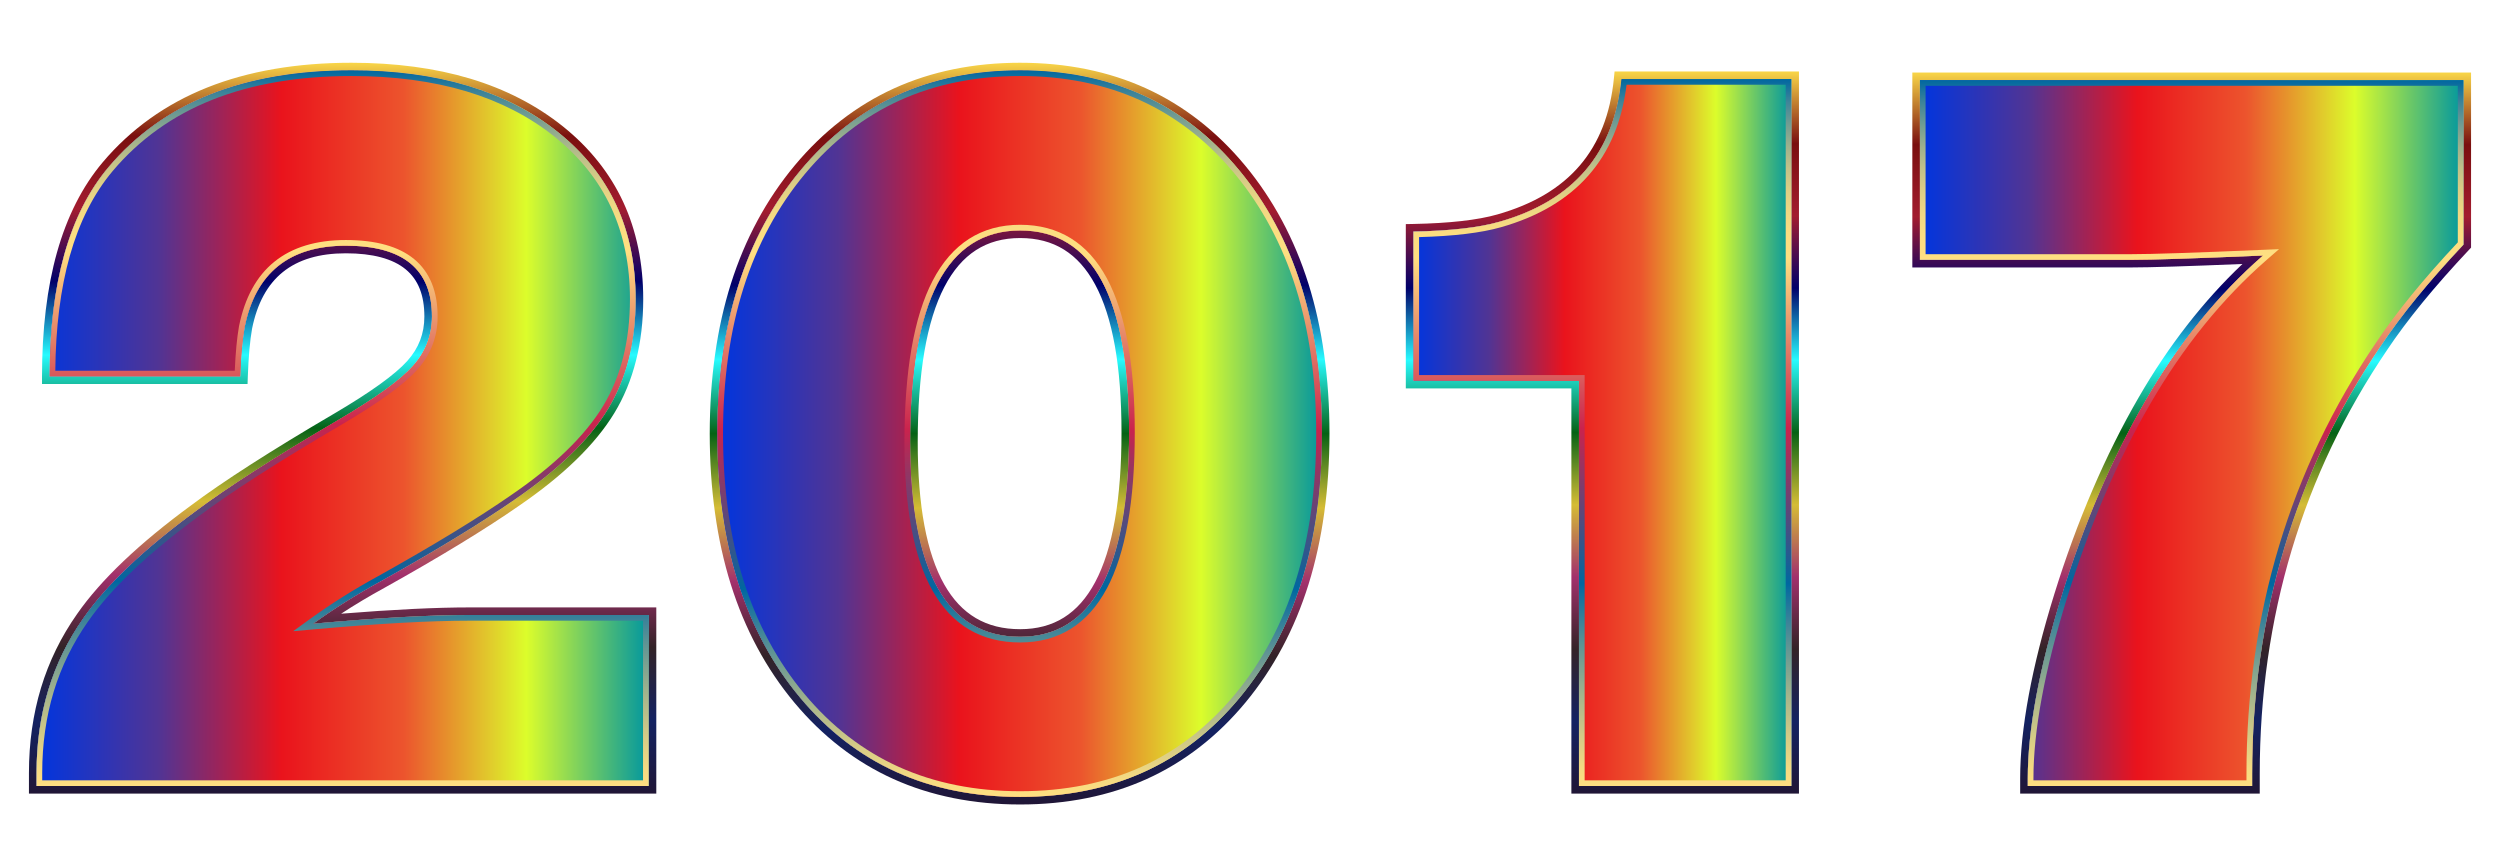 <svg xmlns="http://www.w3.org/2000/svg" viewBox="0 0 2637.049 914.773"><linearGradient id="a" gradientUnits="userSpaceOnUse" x1="38.525" y1="451.642" x2="684.274" y2="451.642"><stop offset="0" stop-color="#0035df"/><stop offset=".2" stop-color="#513494"/><stop offset=".4" stop-color="#ea131c"/><stop offset=".6" stop-color="#ec542d"/><stop offset=".8" stop-color="#dcfd2b"/><stop offset="1" stop-color="#0096a0"/></linearGradient><path d="M684.274 648.698v180.397H38.525v-13.79c0-62.047 16.464-116.427 49.408-163.16 24.507-35.225 63.949-72.766 118.349-112.604 33.699-25.279 83.878-57.452 150.521-96.518 39.067-22.981 65.297-41.939 78.709-56.876 13.392-14.937 20.108-32.353 20.108-52.282 0-49.784-30.27-74.686-90.773-74.686-59.75 0-95.369 28.725-106.859 86.177-2.297 13.034-3.843 30.268-4.596 51.706H52.313c0-98.044 20.682-171.582 62.047-220.612 57.451-68.17 142.856-102.263 256.232-102.263 91.15 0 163.915 21.831 218.315 65.495 54.38 43.662 81.579 102.263 81.579 175.8 0 45.207-9.765 83.878-29.299 116.05-19.534 32.174-52.28 63.969-98.241 95.369-35.243 24.525-82.352 53.25-141.33 86.177-25.279 13.789-49.03 28.725-71.239 44.812 68.17-6.123 123.322-9.192 165.459-9.192h188.438z" fill="url(#a)"/><linearGradient id="b" gradientUnits="userSpaceOnUse" x1="361.399" y1="837.096" x2="361.399" y2="66.188"><stop offset="0" stop-color="#201636"/><stop offset=".1" stop-color="#132262"/><stop offset=".2" stop-color="#332327"/><stop offset=".3" stop-color="#a3306c"/><stop offset=".4" stop-color="#d5bc35"/><stop offset=".5" stop-color="#056215"/><stop offset=".6" stop-color="#27fbff"/><stop offset=".7" stop-color="#00006a"/><stop offset=".8" stop-color="#a21c2f"/><stop offset=".9" stop-color="#7a0f0f"/><stop offset="1" stop-color="#f9d648"/></linearGradient><path d="M370.592 74.188c91.15 0 163.915 21.831 218.315 65.494 54.38 43.662 81.579 102.263 81.579 175.8 0 45.207-9.765 83.878-29.299 116.05-19.534 32.174-52.28 63.969-98.241 95.369-35.243 24.525-82.352 53.25-141.33 86.177-25.279 13.789-49.03 28.725-71.239 44.812 68.17-6.123 123.322-9.193 165.459-9.193h188.44v180.397H38.525v-13.79c0-62.047 16.464-116.427 49.408-163.16 24.507-35.225 63.949-72.766 118.349-112.604 33.699-25.279 83.878-57.452 150.521-96.518 39.067-22.981 65.297-41.939 78.709-56.876 13.392-14.937 20.108-32.353 20.108-52.282 0-49.784-30.27-74.686-90.773-74.686-59.75 0-95.369 28.725-106.859 86.177-2.297 13.034-3.843 30.268-4.596 51.706H52.313c0-98.044 20.682-171.582 62.047-220.612 57.451-68.168 142.856-102.261 256.232-102.261m0-8c-57.441 0-108.599 8.794-152.053 26.138-43.738 17.457-80.847 44.026-110.296 78.97-21.324 25.276-37.515 57.211-48.119 94.915-10.491 37.302-15.811 81.327-15.811 130.852v8h216.802l.271-7.719c.732-20.824 2.234-37.816 4.464-50.507 10.75-53.601 43.132-79.656 98.997-79.656 28.208 0 49.401 5.67 62.992 16.852 13.31 10.951 19.781 27.252 19.781 49.834 0 18.029-5.909 33.383-18.065 46.941-12.801 14.258-38.645 32.872-76.808 55.321-66.579 39.028-117.464 71.662-151.234 96.99-54.816 40.147-95.237 78.655-120.147 114.458-16.86 23.916-29.704 50.202-38.148 78.088-8.423 27.816-12.694 57.975-12.694 89.641v21.79h661.75V640.698h-196.44c-35.729 0-81.38 2.233-136.005 6.647 14.609-9.538 29.87-18.654 45.617-27.244l.035-.019.034-.019c58.924-32.897 106.69-62.026 141.978-86.58 46.669-31.889 80.493-64.793 100.532-97.8 20.212-33.29 30.461-73.732 30.461-120.202 0-37.767-7.113-72.243-21.14-102.471-14.056-30.289-35.397-57.06-63.43-79.567-27.881-22.378-60.881-39.384-98.086-50.546-36.962-11.087-79.098-16.709-125.238-16.709z" fill="url(#b)"/><linearGradient id="c" gradientUnits="userSpaceOnUse" x1="361.399" y1="829.096" x2="361.399" y2="74.188"><stop offset="0" stop-color="#ffdf81"/><stop offset=".025" stop-color="#f4da82"/><stop offset=".069" stop-color="#d5cb86"/><stop offset=".128" stop-color="#a4b48c"/><stop offset=".198" stop-color="#609494"/><stop offset=".278" stop-color="#0a6c9f"/><stop offset=".286" stop-color="#0067a0"/><stop offset=".506" stop-color="#ca234d"/><stop offset=".747" stop-color="#ffdf81"/><stop offset=".78" stop-color="#fbdd81"/><stop offset=".811" stop-color="#efd883"/><stop offset=".843" stop-color="#dcce85"/><stop offset=".875" stop-color="#c0c189"/><stop offset=".906" stop-color="#9cb08d"/><stop offset=".937" stop-color="#709c92"/><stop offset=".969" stop-color="#3c8399"/><stop offset=".999" stop-color="#0268a0"/><stop offset="1" stop-color="#0067a0"/></linearGradient><path d="M370.592 80.188c44.777 0 85.559 5.424 121.214 16.12 35.471 10.641 66.876 26.809 93.344 48.053 26.338 21.147 46.355 46.227 59.496 74.544 13.165 28.368 19.84 60.861 19.84 96.577 0 43.871-9.564 81.868-28.428 112.936-19.002 31.298-51.468 62.765-96.497 93.529l-.021.015-.021.015c-34.906 24.291-82.28 53.175-140.799 85.847-25.404 13.858-49.582 29.068-71.863 45.208l-17.65 12.785 21.706-1.95c67.731-6.084 123.219-9.168 164.922-9.168h182.44v168.397H44.525v-7.79c0-30.29 4.069-59.085 12.093-85.584 8.009-26.451 20.196-51.388 36.241-74.149 24.03-34.539 63.384-71.949 116.969-111.19l.028-.02.028-.021c33.348-25.015 83.8-57.362 149.963-96.146 39.959-23.506 66.171-42.491 80.134-58.043 14.36-16.016 21.641-34.954 21.641-56.287 0-26.655-8.373-47.059-24.886-60.645-16.163-13.298-40.349-20.04-71.887-20.04-62.735 0-100.667 30.617-112.743 91l-.014.067-.012.068c-2.137 12.124-3.633 27.828-4.456 46.747H58.34c.41-45.795 5.539-86.495 15.261-121.062 10.059-35.767 25.316-65.94 45.347-89.684 27.95-33.165 63.203-58.395 104.78-74.989 41.796-16.682 91.208-25.14 146.864-25.14m0-6c-113.376 0-198.781 34.093-256.232 102.263-41.365 49.03-62.047 122.568-62.047 220.612h201.078c.754-21.437 2.299-38.672 4.596-51.706 11.49-57.452 47.11-86.177 106.859-86.177 60.503 0 90.773 24.902 90.773 74.686 0 19.929-6.716 37.344-20.108 52.282-13.412 14.937-39.642 33.895-78.709 56.876-66.643 39.066-116.822 71.239-150.521 96.518-54.4 39.838-93.842 77.379-118.349 112.604-32.944 46.733-49.408 101.113-49.408 163.16v13.79h645.75V648.698h-188.44c-42.136 0-97.288 3.069-165.459 9.193 22.209-16.088 45.961-31.024 71.239-44.812 58.978-32.927 106.087-61.652 141.33-86.177 45.961-31.4 78.707-63.196 98.241-95.369 19.534-32.172 29.299-70.843 29.299-116.05 0-73.537-27.199-132.138-81.579-175.8-54.398-43.664-127.163-65.495-218.313-65.495z" fill="url(#c)"/><g><linearGradient id="d" gradientUnits="userSpaceOnUse" x1="756.657" y1="457.387" x2="1394.366" y2="457.387"><stop offset="0" stop-color="#0035df"/><stop offset=".2" stop-color="#513494"/><stop offset=".4" stop-color="#ea131c"/><stop offset=".6" stop-color="#ec542d"/><stop offset=".8" stop-color="#dcfd2b"/><stop offset="1" stop-color="#0096a0"/></linearGradient><path d="M1076.086 74.188c95.745 0 172.729 35.099 230.953 105.297 58.206 70.197 87.327 162.838 87.327 277.902 0 115.853-28.925 208.691-86.753 278.493-57.846 69.805-135.011 104.706-231.527 104.706-96.518 0-173.897-34.901-232.103-104.706-58.223-69.802-87.326-162.64-87.326-278.493 0-115.064 29.3-207.704 87.901-277.902 58.6-70.199 135.763-105.297 231.528-105.297zm0 168.906c-77.379 0-116.052 74.506-116.052 223.502 0 136.734 38.672 205.082 116.052 205.082 76.589 0 114.901-71.814 114.901-215.441 0-142.083-38.312-213.143-114.901-213.143z" fill="url(#d)"/><linearGradient id="e" gradientUnits="userSpaceOnUse" x1="1075.511" y1="848.586" x2="1075.511" y2="66.188"><stop offset="0" stop-color="#201636"/><stop offset=".1" stop-color="#132262"/><stop offset=".2" stop-color="#332327"/><stop offset=".3" stop-color="#a3306c"/><stop offset=".4" stop-color="#d5bc35"/><stop offset=".5" stop-color="#056215"/><stop offset=".6" stop-color="#27fbff"/><stop offset=".7" stop-color="#00006a"/><stop offset=".8" stop-color="#a21c2f"/><stop offset=".9" stop-color="#7a0f0f"/><stop offset="1" stop-color="#f9d648"/></linearGradient><path d="M1076.086 74.188c95.745 0 172.729 35.099 230.953 105.297 58.206 70.197 87.327 162.838 87.327 277.902 0 115.853-28.925 208.691-86.753 278.493-57.846 69.805-135.011 104.706-231.528 104.706-96.518 0-173.897-34.901-232.103-104.706-58.223-69.802-87.326-162.64-87.326-278.493 0-115.064 29.3-207.704 87.901-277.902 58.601-70.199 135.764-105.297 231.529-105.297m0 597.49c76.589 0 114.901-71.814 114.901-215.441 0-142.082-38.312-213.143-114.901-213.143-77.379 0-116.052 74.506-116.052 223.502 0 136.734 38.672 205.082 116.052 205.082m0-605.49c-48.807 0-93.559 9.098-133.013 27.042-39.506 17.968-74.717 45.263-104.656 81.129-29.834 35.737-52.514 77.74-67.412 124.84-14.829 46.883-22.348 100.105-22.348 158.188 0 58.471 7.468 111.936 22.196 158.909 14.801 47.206 37.339 89.164 66.986 124.708 29.747 35.675 64.919 62.826 104.538 80.698 39.545 17.839 84.531 26.884 133.708 26.884 49.176 0 94.113-9.046 133.562-26.887 39.522-17.874 74.555-45.03 104.125-80.715 29.449-35.547 51.836-77.503 66.54-124.703 14.633-46.974 22.053-100.434 22.053-158.895 0-58.074-7.471-111.291-22.204-158.174-14.8-47.094-37.33-89.094-66.964-124.834-29.753-35.872-64.827-63.174-104.246-81.146-39.361-17.945-84.064-27.044-132.865-27.044zm0 597.49c-35.911 0-62.106-15.441-80.08-47.206-18.56-32.8-27.971-83.226-27.971-149.876 0-72.857 9.457-128.014 28.109-163.938 18.014-34.697 44.164-51.564 79.943-51.564 35.44 0 61.323 16.056 79.13 49.087 18.428 34.183 27.772 86.688 27.772 156.056 0 70.148-9.349 123.245-27.788 157.816-17.813 33.392-43.691 49.625-79.115 49.625z" fill="url(#e)"/><linearGradient id="f" gradientUnits="userSpaceOnUse" x1="1075.511" y1="840.586" x2="1075.511" y2="74.188"><stop offset="0" stop-color="#ffdf81"/><stop offset=".025" stop-color="#f4da82"/><stop offset=".069" stop-color="#d5cb86"/><stop offset=".128" stop-color="#a4b48c"/><stop offset=".198" stop-color="#609494"/><stop offset=".278" stop-color="#0a6c9f"/><stop offset=".286" stop-color="#0067a0"/><stop offset=".506" stop-color="#ca234d"/><stop offset=".747" stop-color="#ffdf81"/><stop offset=".78" stop-color="#fbdd81"/><stop offset=".811" stop-color="#efd883"/><stop offset=".843" stop-color="#dcce85"/><stop offset=".875" stop-color="#c0c189"/><stop offset=".906" stop-color="#9cb08d"/><stop offset=".937" stop-color="#709c92"/><stop offset=".969" stop-color="#3c8399"/><stop offset=".999" stop-color="#0268a0"/><stop offset="1" stop-color="#0067a0"/></linearGradient><path d="M1076.086 80.188c46.784 0 89.532 8.675 127.058 25.784 37.482 17.089 70.884 43.111 99.277 77.343 28.47 34.335 50.132 74.741 64.385 120.095 14.306 45.523 21.56 97.329 21.56 153.977 0 57.048-7.207 109.107-21.419 154.731-14.158 45.449-35.675 85.8-63.953 119.934-28.202 34.032-61.549 59.902-99.115 76.891-37.624 17.016-80.62 25.643-127.793 25.643-47.179 0-90.228-8.628-127.951-25.645-37.673-16.994-71.164-42.868-99.544-76.904-28.468-34.13-50.128-74.48-64.379-119.929-14.302-45.616-21.554-97.671-21.554-154.72 0-56.649 7.3-108.451 21.696-153.966 14.345-45.354 36.151-85.759 64.811-120.09 28.582-34.239 62.127-60.266 99.705-77.356 37.62-17.113 80.422-25.788 127.216-25.788m0 597.49c40.506 0 71.279-19.19 91.466-57.037 19.532-36.62 29.436-91.934 29.436-164.405 0-71.713-9.908-126.453-29.448-162.699-20.191-37.453-50.96-56.443-91.453-56.443-40.926 0-72.003 19.888-92.368 59.113-19.696 37.937-29.683 95.264-29.683 170.389 0 69.097 10.022 121.842 29.787 156.771 20.39 36.038 51.433 54.311 92.263 54.311m0-603.49c-95.764 0-172.928 35.099-231.527 105.297-58.601 70.197-87.901 162.838-87.901 277.902 0 115.853 29.103 208.691 87.326 278.493 58.206 69.805 135.585 104.706 232.103 104.706 96.517 0 173.682-34.901 231.528-104.706 57.828-69.802 86.753-162.64 86.753-278.493 0-115.064-29.121-207.704-87.327-277.902-58.226-70.199-135.211-105.297-230.955-105.297zm0 597.49c-77.379 0-116.052-68.348-116.052-205.082 0-148.996 38.672-223.502 116.052-223.502 76.589 0 114.901 71.06 114.901 213.143 0 143.627-38.312 215.441-114.901 215.441z" fill="url(#f)"/></g><g><linearGradient id="g" gradientUnits="userSpaceOnUse" x1="1490.877" y1="456.238" x2="1889.587" y2="456.238"><stop offset="0" stop-color="#0035df"/><stop offset=".2" stop-color="#513494"/><stop offset=".4" stop-color="#ea131c"/><stop offset=".6" stop-color="#ec542d"/><stop offset=".8" stop-color="#dcfd2b"/><stop offset="1" stop-color="#0096a0"/></linearGradient><path d="M1889.587 83.38v745.715h-224.059V401.659h-174.651V244.243c39.067-.754 69.317-4.201 90.773-10.341 78.132-22.208 121.023-72.388 128.689-150.521h179.248z" fill="url(#g)"/><linearGradient id="h" gradientUnits="userSpaceOnUse" x1="1690.232" y1="837.096" x2="1690.232" y2="75.38"><stop offset="0" stop-color="#201636"/><stop offset=".1" stop-color="#132262"/><stop offset=".2" stop-color="#332327"/><stop offset=".3" stop-color="#a3306c"/><stop offset=".4" stop-color="#d5bc35"/><stop offset=".5" stop-color="#056215"/><stop offset=".6" stop-color="#27fbff"/><stop offset=".7" stop-color="#00006a"/><stop offset=".8" stop-color="#a21c2f"/><stop offset=".9" stop-color="#7a0f0f"/><stop offset="1" stop-color="#f9d648"/></linearGradient><path d="M1889.587 83.38v745.715h-224.059V401.659h-174.651V244.243c39.067-.754 69.318-4.201 90.773-10.341 78.132-22.208 121.023-72.388 128.689-150.521h179.248m8-8.001h-194.503l-.708 7.219c-7.38 75.222-47.586 122.196-122.914 143.607-20.705 5.925-50.557 9.301-88.74 10.038l-7.846.151v173.263h174.651v427.437h240.059V75.38h.001z" fill="url(#h)"/><linearGradient id="i" gradientUnits="userSpaceOnUse" x1="1690.232" y1="829.096" x2="1690.232" y2="83.38"><stop offset="0" stop-color="#ffdf81"/><stop offset=".025" stop-color="#f4da82"/><stop offset=".069" stop-color="#d5cb86"/><stop offset=".128" stop-color="#a4b48c"/><stop offset=".198" stop-color="#609494"/><stop offset=".278" stop-color="#0a6c9f"/><stop offset=".286" stop-color="#0067a0"/><stop offset=".506" stop-color="#ca234d"/><stop offset=".747" stop-color="#ffdf81"/><stop offset=".78" stop-color="#fbdd81"/><stop offset=".811" stop-color="#efd883"/><stop offset=".843" stop-color="#dcce85"/><stop offset=".875" stop-color="#c0c189"/><stop offset=".906" stop-color="#9cb08d"/><stop offset=".937" stop-color="#709c92"/><stop offset=".969" stop-color="#3c8399"/><stop offset=".999" stop-color="#0268a0"/><stop offset="1" stop-color="#0067a0"/></linearGradient><path d="M1883.587 89.38v733.715h-212.059V395.659h-174.651V250.106c36.611-.989 65.667-4.496 86.414-10.433 78.555-22.328 123.084-72.875 132.428-150.293h167.868m6-6h-179.249c-7.666 78.133-50.557 128.313-128.689 150.521-21.456 6.14-51.706 9.587-90.773 10.341v157.416h174.651v427.437h224.059V83.38h.001z" fill="url(#i)"/></g><g><linearGradient id="j" gradientUnits="userSpaceOnUse" x1="2025.166" y1="456.812" x2="2598.524" y2="456.812"><stop offset="0" stop-color="#0035df"/><stop offset=".2" stop-color="#513494"/><stop offset=".4" stop-color="#ea131c"/><stop offset=".6" stop-color="#ec542d"/><stop offset=".8" stop-color="#dcfd2b"/><stop offset="1" stop-color="#0096a0"/></linearGradient><path d="M2598.524 84.529v173.502c-36.764 39.066-65.885 74.686-87.324 106.859-90.395 133.285-135.581 283.808-135.581 451.567v12.639h-236.701v-8.044c0-51.312 11.868-115.28 35.621-191.887 23.733-76.589 53.23-145.351 88.473-206.249 35.223-60.898 76.588-112.03 124.094-153.394-71.237 3.069-117.594 4.596-139.033 4.596h-222.908V84.529h573.359z" fill="url(#j)"/><linearGradient id="k" gradientUnits="userSpaceOnUse" x1="2311.845" y1="837.096" x2="2311.845" y2="76.529"><stop offset="0" stop-color="#201636"/><stop offset=".1" stop-color="#132262"/><stop offset=".2" stop-color="#332327"/><stop offset=".3" stop-color="#a3306c"/><stop offset=".4" stop-color="#d5bc35"/><stop offset=".5" stop-color="#056215"/><stop offset=".6" stop-color="#27fbff"/><stop offset=".7" stop-color="#00006a"/><stop offset=".8" stop-color="#a21c2f"/><stop offset=".9" stop-color="#7a0f0f"/><stop offset="1" stop-color="#f9d648"/></linearGradient><path d="M2598.524 84.529v173.502c-36.764 39.066-65.885 74.686-87.324 106.859-90.395 133.285-135.581 283.808-135.581 451.566v12.639h-236.701v-8.044c0-51.312 11.868-115.28 35.621-191.887 23.733-76.589 53.23-145.351 88.473-206.249 35.223-60.898 76.588-112.03 124.094-153.394-71.237 3.069-117.594 4.596-139.033 4.596h-222.908V84.529h573.359m8-8h-589.359v205.588h230.908c19.262 0 58.676-1.233 117.314-3.669-41.217 39.052-77.918 86.205-109.301 140.462-35.381 61.137-65.388 131.08-89.189 207.886-23.874 76.998-35.979 142.355-35.979 194.255v16.044h252.701v-20.639c0-165.356 45.152-315.774 134.202-447.076l.018-.027.018-.027c21.061-31.605 50.161-67.206 86.493-105.813l2.174-2.31V76.529z" fill="url(#k)"/><linearGradient id="l" gradientUnits="userSpaceOnUse" x1="2311.845" y1="829.096" x2="2311.845" y2="84.529"><stop offset="0" stop-color="#ffdf81"/><stop offset=".025" stop-color="#f4da82"/><stop offset=".069" stop-color="#d5cb86"/><stop offset=".128" stop-color="#a4b48c"/><stop offset=".198" stop-color="#609494"/><stop offset=".278" stop-color="#0a6c9f"/><stop offset=".286" stop-color="#0067a0"/><stop offset=".506" stop-color="#ca234d"/><stop offset=".747" stop-color="#ffdf81"/><stop offset=".78" stop-color="#fbdd81"/><stop offset=".811" stop-color="#efd883"/><stop offset=".843" stop-color="#dcce85"/><stop offset=".875" stop-color="#c0c189"/><stop offset=".906" stop-color="#9cb08d"/><stop offset=".937" stop-color="#709c92"/><stop offset=".969" stop-color="#3c8399"/><stop offset=".999" stop-color="#0268a0"/><stop offset="1" stop-color="#0067a0"/></linearGradient><path d="M2592.524 90.529v165.126c-36.109 38.509-65.142 74.131-86.29 105.868-90.651 133.663-136.615 286.725-136.615 454.934v6.639h-224.701v-2.044c0-50.493 11.894-114.455 35.352-190.111 23.491-75.808 53.077-144.786 87.935-205.021 34.727-60.04 76.056-111.137 122.84-151.874l12.928-11.257-17.127.738c-70.698 3.046-117.389 4.591-138.774 4.591h-216.908V90.529h561.36m6-6h-573.359v189.588h222.908c21.439 0 67.796-1.527 139.033-4.596-47.506 41.365-88.871 92.496-124.094 153.394-35.243 60.898-64.739 129.66-88.473 206.249-23.753 76.607-35.621 140.575-35.621 191.887v8.044h236.701v-12.639c0-167.759 45.186-318.282 135.581-451.566 21.439-32.174 50.56-67.793 87.324-106.859V84.529z" fill="url(#l)"/></g></svg>